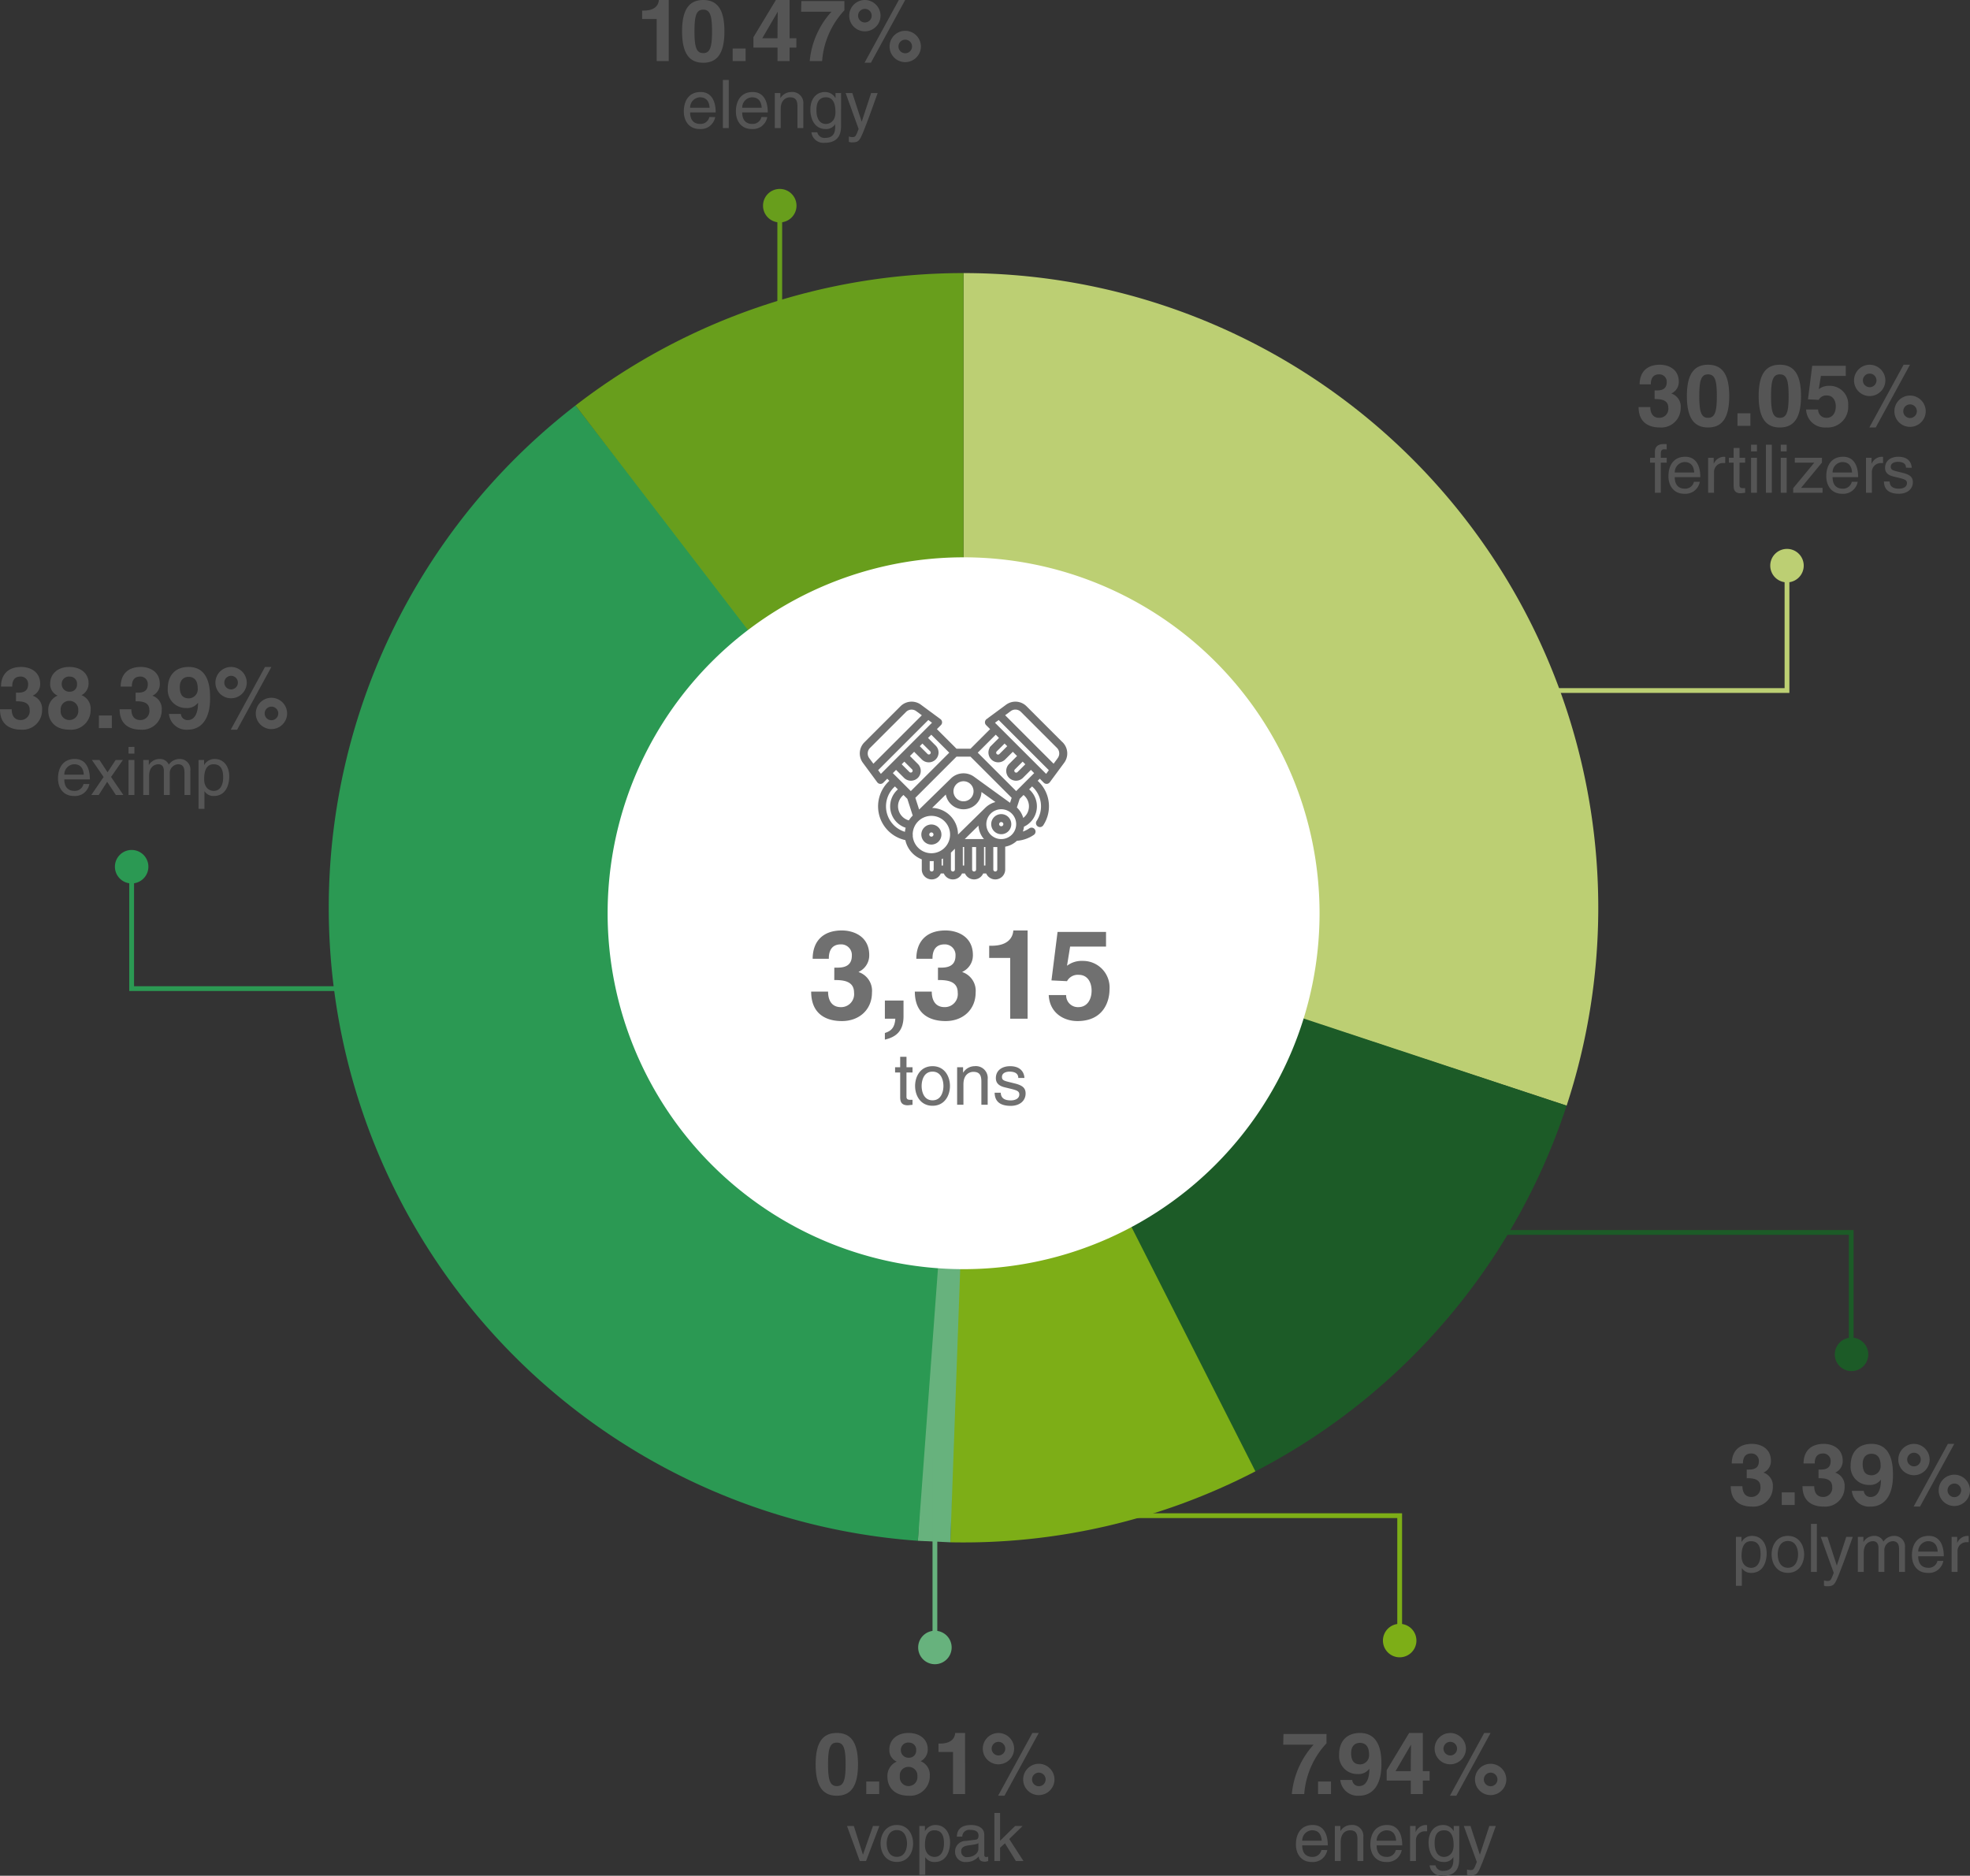 <svg xmlns="http://www.w3.org/2000/svg" width="411.997" height="392.33" viewBox="0 0 411.997 392.33"><rect x="0" y="0" width="411.997" height="392.33" fill="#333333" stroke="none"/><defs><style>.a,.m{fill:#bccf73;}.a,.b,.c,.d,.e,.f{fill-rule:evenodd;}.b,.k{fill:#1c5b27;}.c,.o{fill:#7dae17;}.d,.s{fill:#67b27d;}.e,.u{fill:#2b9953;}.f,.q{fill:#689e1c;}.g{fill:#fff;}.h,.v{fill:#707070;}.i{fill:#555;}.j,.l,.n,.p,.r,.t{fill:none;}.j{stroke:#1c5b27;}.l{stroke:#bccf73;}.n{stroke:#7dae17;}.p{stroke:#689e1c;}.r{stroke:#67b27d;}.t{stroke:#2b9953;}.v{stroke:#707070;stroke-width:0.4px;}</style></defs><g transform="translate(-198.99 -7671.22)"><path class="a" d="M714.181,878.632A132.751,132.751,0,0,0,588.05,704.488V837.676c54.988,0,6.711,1.64,6.711,1.64Z" transform="translate(-187.554 7023.851)"/><path class="b" d="M637.157,912.4a132.748,132.748,0,0,0,65.083-76.486L568.774,791.694c-8.13,24.776,23.156-11.991,0,0Z" transform="translate(-175.614 7066.564)"/><path class="c" d="M586.013,912.286a132.759,132.759,0,0,0,63.8-14.841l-63.8-125.809c-14.77,7.65,19.895.345,3.265,0Z" transform="translate(-188.272 7081.524)"/><path class="d" d="M581,909.13l6.785.315,4.834-133.982-4.834-4.314" transform="translate(-190.042 7084.365)"/><path class="e" d="M541.527,724.954a132.75,132.75,0,0,0,71.6,237.471L623.18,826.013s-19.289,25.559,3.138,8.238Z" transform="translate(-222.174 7031.07)"/><path class="f" d="M609.209,704.488a132.754,132.754,0,0,0-81.142,27.686L611.7,841.127c17.431-13.463-24.509,6.549-2.486,6.549Z" transform="translate(-208.714 7023.851)"/><path class="g" d="M74.445,0A74.445,74.445,0,1,1,0,74.445,74.445,74.445,0,0,1,74.445,0Z" transform="translate(326.066 7787.789)"/><path class="h" d="M-26.533-8.086c1.69,0,4.134.1,4.134,2.626a2.713,2.713,0,0,1-2.73,3.042c-2.444,0-2.7-2.236-2.7-3.224l.026-.026h-3.562c0,5.772,4.68,6.162,6.422,6.162,3.718,0,6.292-2.47,6.292-5.954a4.126,4.126,0,0,0-2.782-4.29V-9.8a3.789,3.789,0,0,0,2.21-3.51c0-3.9-3.25-5.148-5.72-5.148-4.16,0-6.11,2.47-6.11,5.928h3.38c0-.65,0-3.016,2.5-3.016a2.219,2.219,0,0,1,2.314,2.366c0,2.392-2,2.5-3.094,2.5h-.572ZM-12.051-3.8h-3.9V0h2.184c-.13,2.184-1.2,2.652-2.184,2.99V4.368h.026c2.21-.52,3.874-1.69,3.874-4.888Zm7.2-4.29c1.69,0,4.134.1,4.134,2.626a2.713,2.713,0,0,1-2.73,3.042c-2.444,0-2.7-2.236-2.7-3.224l.026-.026H-9.685C-9.685.1-5,.494-3.263.494c3.718,0,6.292-2.47,6.292-5.954A4.126,4.126,0,0,0,.247-9.75V-9.8a3.789,3.789,0,0,0,2.21-3.51c0-3.9-3.25-5.148-5.72-5.148-4.16,0-6.11,2.47-6.11,5.928h3.38c0-.65,0-3.016,2.5-3.016a2.219,2.219,0,0,1,2.314,2.366c0,2.392-2,2.5-3.094,2.5h-.572ZM5.863-12.714h4.394V0H13.9V-18.46h-2.99c-.078,1.378-1.014,3.2-4.524,3.2h-.52ZM22.789-15.08H30.3v-3.068H20.163L18.889-8.008l3.25.156a2.567,2.567,0,0,1,2.444-1.326c1.924,0,2.7,1.664,2.7,3.3,0,1.976-1.014,3.458-2.756,3.458A2.458,2.458,0,0,1,21.957-4.94h-3.64C18.5-1.222,21.437.494,24.323.494c5.434,0,6.708-4.108,6.708-6.63a5.557,5.557,0,0,0-5.59-5.954,5.076,5.076,0,0,0-3.3,1.014ZM-10.17,11.25v-1.1h-1.26V7.965h-1.32v2.19h-1.065v1.1h1.065v5.175c0,.945.285,1.68,1.59,1.68.135,0,.51-.06.99-.1V16.965h-.465c-.27,0-.8,0-.8-.615v-5.1Zm.54,2.82c0,2.025,1.14,4.14,3.645,4.14s3.645-2.115,3.645-4.14S-3.48,9.93-5.985,9.93-9.63,12.045-9.63,14.07Zm1.365,0c0-1.05.39-3,2.28-3s2.28,1.95,2.28,3-.39,3-2.28,3S-8.265,15.12-8.265,14.07ZM5.55,12.66A2.479,2.479,0,0,0,2.805,9.93a2.845,2.845,0,0,0-2.37,1.335H.405v-1.11H-.84V18H.48V13.725c0-2.13,1.32-2.61,2.07-2.61,1.29,0,1.68.69,1.68,2.055V18H5.55Zm7.68-.27c0-.39-.195-2.46-3-2.46-1.545,0-2.97.78-2.97,2.505,0,1.08.72,1.635,1.815,1.905l1.53.375c1.125.285,1.56.495,1.56,1.125,0,.87-.855,1.245-1.8,1.245-1.86,0-2.04-.99-2.085-1.6H7c.045.945.27,2.745,3.375,2.745,1.77,0,3.105-.975,3.105-2.6,0-1.065-.57-1.665-2.2-2.07l-1.32-.33c-1.02-.255-1.425-.4-1.425-1.05,0-.975,1.155-1.11,1.56-1.11,1.665,0,1.845.825,1.86,1.32Z" transform="translate(400 7884.293)"/><path class="i" d="M-21.681-5.6c1.17,0,2.862.072,2.862,1.818a1.878,1.878,0,0,1-1.89,2.106c-1.692,0-1.872-1.548-1.872-2.232l.018-.018h-2.466c0,4,3.24,4.266,4.446,4.266A4.063,4.063,0,0,0-16.227-3.78a2.856,2.856,0,0,0-1.926-2.97v-.036a2.623,2.623,0,0,0,1.53-2.43c0-2.7-2.25-3.564-3.96-3.564-2.88,0-4.23,1.71-4.23,4.1h2.34c0-.45,0-2.088,1.728-2.088a1.536,1.536,0,0,1,1.6,1.638c0,1.656-1.386,1.728-2.142,1.728h-.4Zm10.026,2.97h-2.7V0h2.7ZM-6.669-5.6c1.17,0,2.862.072,2.862,1.818A1.878,1.878,0,0,1-5.7-1.674c-1.692,0-1.872-1.548-1.872-2.232l.018-.018h-2.466c0,4,3.24,4.266,4.446,4.266A4.063,4.063,0,0,0-1.215-3.78,2.856,2.856,0,0,0-3.141-6.75v-.036a2.623,2.623,0,0,0,1.53-2.43c0-2.7-2.25-3.564-3.96-3.564-2.88,0-4.23,1.71-4.23,4.1h2.34c0-.45,0-2.088,1.728-2.088a1.536,1.536,0,0,1,1.6,1.638C-4.131-7.47-5.517-7.4-6.273-7.4h-.4ZM2.565-8.55c0-1.836,1.17-2.16,1.818-2.16,1.3,0,1.926.9,1.926,2.358A1.9,1.9,0,0,1,4.455-6.21C3.5-6.21,2.565-6.624,2.565-8.55ZM.3-2.952A3.664,3.664,0,0,0,4.257.342C6.561.342,8.9-1.26,8.9-6.21c0-1.8-.072-6.57-4.5-6.57C1.9-12.78.045-11.322.045-8.19a3.783,3.783,0,0,0,3.87,4,2.769,2.769,0,0,0,2.43-1.08l.036.036C6.363-2.556,5.319-1.674,4.275-1.674A1.364,1.364,0,0,1,2.8-2.934v-.018ZM11.871-9.5a1.425,1.425,0,0,1,1.422-1.422A1.425,1.425,0,0,1,14.715-9.5a1.425,1.425,0,0,1-1.422,1.422A1.425,1.425,0,0,1,11.871-9.5Zm-1.854,0a3.265,3.265,0,0,0,3.276,3.276A3.288,3.288,0,0,0,16.569-9.5a3.3,3.3,0,0,0-3.276-3.276A3.276,3.276,0,0,0,10.017-9.5Zm11.7-3.276H20.385L13.221.342h1.332ZM18.459-3.06A3.265,3.265,0,0,0,21.735.216,3.288,3.288,0,0,0,25.011-3.06a3.3,3.3,0,0,0-3.276-3.276A3.276,3.276,0,0,0,18.459-3.06Zm1.854,0a1.425,1.425,0,0,1,1.422-1.422A1.425,1.425,0,0,1,23.157-3.06a1.425,1.425,0,0,1-1.422,1.422A1.425,1.425,0,0,1,20.313-3.06ZM-22.764,10.682c0-1.19.2-3.108,1.974-3.108,1.9,0,2,1.806,2,2.744,0,1.61-.63,2.828-1.974,2.828C-21.546,13.146-22.764,12.628-22.764,10.682ZM-23.94,16.9h1.232V13.23h.028a2.2,2.2,0,0,0,1.946.98c2.492,0,3.22-2.338,3.22-4.088,0-2.058-1.106-3.654-3.052-3.654A2.476,2.476,0,0,0-22.75,7.714h-.028V6.678H-23.94Zm7.462-6.566c0,1.89,1.064,3.864,3.4,3.864s3.4-1.974,3.4-3.864-1.064-3.864-3.4-3.864S-16.478,8.442-16.478,10.332Zm1.274,0c0-.98.364-2.8,2.128-2.8s2.128,1.82,2.128,2.8-.364,2.8-2.128,2.8S-15.2,11.312-15.2,10.332Zm8.19-6.384H-8.246V14h1.232Zm4.186,8.694h-.028L-4.8,6.678H-6.2L-3.486,14.2c-.588,1.512-.658,1.694-1.3,1.694a2.157,2.157,0,0,1-.742-.126v1.12A1.816,1.816,0,0,0-5.012,17c1.582,0,1.708-.168,2.87-3.136C-1.2,11.466-.364,9.072.49,6.678H-.868ZM1.554,14H2.786V10.01c0-1.988,1.232-2.436,1.932-2.436.91,0,1.148.742,1.148,1.358V14H7.1V9.534A1.859,1.859,0,0,1,8.82,7.574c1.05,0,1.358.686,1.358,1.694V14H11.41V8.932A2.206,2.206,0,0,0,9.142,6.468,2.682,2.682,0,0,0,6.9,7.658a1.981,1.981,0,0,0-1.946-1.19A2.568,2.568,0,0,0,2.744,7.714H2.716V6.678H1.554ZM18.2,11.7a1.86,1.86,0,0,1-1.89,1.442c-1.414,0-2.128-.882-2.128-2.408H19.53c0-2.59-1.036-4.27-3.15-4.27-2.422,0-3.514,1.806-3.514,4.074,0,2.114,1.218,3.668,3.276,3.668a3.047,3.047,0,0,0,3.29-2.506ZM14.182,9.758a2.149,2.149,0,0,1,2.03-2.184c1.5,0,1.974,1.05,2.044,2.184ZM22.4,9.744a1.861,1.861,0,0,1,1.876-1.96h.462V6.51a1,1,0,0,0-.322-.042A2.379,2.379,0,0,0,22.358,7.9H22.33V6.678H21.168V14H22.4Z" transform="translate(585.977 7986)"/><path class="i" d="M-26.685-5.6c1.17,0,2.862.072,2.862,1.818a1.878,1.878,0,0,1-1.89,2.106c-1.692,0-1.872-1.548-1.872-2.232l.018-.018h-2.466c0,4,3.24,4.266,4.446,4.266A4.063,4.063,0,0,0-21.231-3.78a2.856,2.856,0,0,0-1.926-2.97v-.036a2.623,2.623,0,0,0,1.53-2.43c0-2.7-2.25-3.564-3.96-3.564-2.88,0-4.23,1.71-4.23,4.1h2.34c0-.45,0-2.088,1.728-2.088a1.536,1.536,0,0,1,1.6,1.638c0,1.656-1.386,1.728-2.142,1.728h-.4Zm6.75-.63c0,4.482,1.422,6.57,4.428,6.57s4.428-2.088,4.428-6.57S-12.5-12.78-15.507-12.78-19.935-10.71-19.935-6.228Zm2.592,0c0-3.294.4-4.536,1.836-4.536s1.836,1.242,1.836,4.536-.4,4.554-1.836,4.554S-17.343-2.934-17.343-6.228Zm10.692,3.6h-2.7V0h2.7Zm1.728-3.6C-4.923-1.746-3.5.342-.495.342s4.428-2.088,4.428-6.57S2.511-12.78-.495-12.78-4.923-10.71-4.923-6.228Zm2.592,0c0-3.294.4-4.536,1.836-4.536S1.341-9.522,1.341-6.228.945-1.674-.495-1.674-2.331-2.934-2.331-6.228ZM8.091-10.44h5.2v-2.124H6.273l-.882,7.02,2.25.108a1.777,1.777,0,0,1,1.692-.918c1.332,0,1.872,1.152,1.872,2.286,0,1.368-.7,2.394-1.908,2.394A1.7,1.7,0,0,1,7.515-3.42H5A3.9,3.9,0,0,0,9.153.342,4.319,4.319,0,0,0,13.8-4.248,3.847,3.847,0,0,0,9.927-8.37a3.514,3.514,0,0,0-2.286.7Zm8.784.936A1.425,1.425,0,0,1,18.3-10.926,1.425,1.425,0,0,1,19.719-9.5,1.425,1.425,0,0,1,18.3-8.082,1.425,1.425,0,0,1,16.875-9.5Zm-1.854,0A3.265,3.265,0,0,0,18.3-6.228,3.288,3.288,0,0,0,21.573-9.5,3.3,3.3,0,0,0,18.3-12.78,3.276,3.276,0,0,0,15.021-9.5Zm11.7-3.276H25.389L18.225.342h1.332ZM23.463-3.06A3.265,3.265,0,0,0,26.739.216,3.288,3.288,0,0,0,30.015-3.06a3.3,3.3,0,0,0-3.276-3.276A3.276,3.276,0,0,0,23.463-3.06Zm1.854,0a1.425,1.425,0,0,1,1.422-1.422A1.425,1.425,0,0,1,28.161-3.06a1.425,1.425,0,0,1-1.422,1.422A1.425,1.425,0,0,1,25.317-3.06ZM-24.157,7.7V6.678h-1.232v-.91c0-.588.2-.854.728-.854.154,0,.35.014.5.028V3.836c-.2-.014-.378-.028-.56-.028-1.2,0-1.9.5-1.9,1.61v1.26h-1.008V7.7h1.008V14h1.232V7.7Zm5.7,4a1.86,1.86,0,0,1-1.89,1.442c-1.414,0-2.128-.882-2.128-2.408h5.348c0-2.59-1.036-4.27-3.15-4.27-2.422,0-3.514,1.806-3.514,4.074,0,2.114,1.218,3.668,3.276,3.668a3.147,3.147,0,0,0,1.988-.5,3.165,3.165,0,0,0,1.3-2Zm-4.018-1.946a2.149,2.149,0,0,1,2.03-2.184c1.5,0,1.974,1.05,2.044,2.184Zm8.218-.014a1.861,1.861,0,0,1,1.876-1.96h.462V6.51a1,1,0,0,0-.322-.042A2.379,2.379,0,0,0-14.3,7.9h-.028V6.678h-1.162V14h1.232ZM-7.749,7.7V6.678H-8.925V4.634h-1.232V6.678h-.994V7.7h.994v4.83c0,.882.266,1.568,1.484,1.568.126,0,.476-.056.924-.1v-.966h-.434c-.252,0-.742,0-.742-.574V7.7Zm2.464-1.022H-6.517V14h1.232Zm0-1.33v-1.4H-6.517v1.4Zm3.108-1.4H-3.409V14h1.232ZM.931,6.678H-.3V14H.931Zm0-1.33v-1.4H-.3v1.4ZM8.309,7.686V6.678H2.639V7.7H6.713L2.3,13.034V14H8.435V12.978H3.941ZM14.553,11.7a1.86,1.86,0,0,1-1.89,1.442c-1.414,0-2.128-.882-2.128-2.408h5.348c0-2.59-1.036-4.27-3.15-4.27-2.422,0-3.514,1.806-3.514,4.074,0,2.114,1.218,3.668,3.276,3.668a3.047,3.047,0,0,0,3.29-2.506ZM10.535,9.758a2.149,2.149,0,0,1,2.03-2.184c1.5,0,1.974,1.05,2.044,2.184Zm8.218-.014a1.861,1.861,0,0,1,1.876-1.96h.462V6.51a1,1,0,0,0-.322-.042A2.379,2.379,0,0,0,18.711,7.9h-.028V6.678H17.521V14h1.232Zm8.33-.98c0-.364-.182-2.3-2.8-2.3-1.442,0-2.772.728-2.772,2.338,0,1.008.672,1.526,1.694,1.778l1.428.35c1.05.266,1.456.462,1.456,1.05,0,.812-.8,1.162-1.68,1.162-1.736,0-1.9-.924-1.946-1.5h-1.19c.042.882.252,2.562,3.15,2.562,1.652,0,2.9-.91,2.9-2.422,0-.994-.532-1.554-2.058-1.932l-1.232-.308c-.952-.238-1.33-.378-1.33-.98,0-.91,1.078-1.036,1.456-1.036,1.554,0,1.722.77,1.736,1.232Z" transform="translate(571.713 7760.289)"/><path class="i" d="M-14.3-12.564h-9l-.054,2.232H-17A17.783,17.783,0,0,0-21.555,0h2.592A17.432,17.432,0,0,1-14.3-10.62Zm.936,9.936h-2.7V0h2.7ZM-9.153-8.55c0-1.836,1.17-2.16,1.818-2.16,1.3,0,1.926.9,1.926,2.358A1.9,1.9,0,0,1-7.263-6.21C-8.217-6.21-9.153-6.624-9.153-8.55Zm-2.268,5.6A3.664,3.664,0,0,0-7.461.342c2.3,0,4.644-1.6,4.644-6.552,0-1.8-.072-6.57-4.5-6.57-2.5,0-4.356,1.458-4.356,4.59a3.783,3.783,0,0,0,3.87,4,2.769,2.769,0,0,0,2.43-1.08l.036.036C-5.355-2.556-6.4-1.674-7.443-1.674a1.364,1.364,0,0,1-1.476-1.26v-.018ZM.135-4.788l3.2-5.49h.036c0,.4-.054,2.394-.054,5.49Zm7.128,0H5.841V-12.78H2.979L-1.719-5v2.178h5.04V0h2.52V-2.826H7.263Zm2.9-4.716a1.425,1.425,0,0,1,1.422-1.422A1.425,1.425,0,0,1,13-9.5a1.425,1.425,0,0,1-1.422,1.422A1.425,1.425,0,0,1,10.161-9.5Zm-1.854,0a3.265,3.265,0,0,0,3.276,3.276A3.288,3.288,0,0,0,14.859-9.5a3.3,3.3,0,0,0-3.276-3.276A3.276,3.276,0,0,0,8.307-9.5Zm11.7-3.276H18.675L11.511.342h1.332ZM16.749-3.06A3.265,3.265,0,0,0,20.025.216,3.288,3.288,0,0,0,23.3-3.06a3.3,3.3,0,0,0-3.276-3.276A3.276,3.276,0,0,0,16.749-3.06Zm1.854,0a1.425,1.425,0,0,1,1.422-1.422A1.425,1.425,0,0,1,21.447-3.06a1.425,1.425,0,0,1-1.422,1.422A1.425,1.425,0,0,1,18.6-3.06ZM-15.365,11.7a1.86,1.86,0,0,1-1.89,1.442c-1.414,0-2.128-.882-2.128-2.408h5.348c0-2.59-1.036-4.27-3.15-4.27-2.422,0-3.514,1.806-3.514,4.074,0,2.114,1.218,3.668,3.276,3.668a3.147,3.147,0,0,0,1.988-.5,3.165,3.165,0,0,0,1.3-2Zm-4.018-1.946a2.149,2.149,0,0,1,2.03-2.184c1.5,0,1.974,1.05,2.044,2.184ZM-6.6,9.016A2.314,2.314,0,0,0-9.163,6.468a2.655,2.655,0,0,0-2.212,1.246H-11.4V6.678h-1.162V14h1.232V10.01c0-1.988,1.232-2.436,1.932-2.436,1.2,0,1.568.644,1.568,1.918V14H-6.6ZM.2,11.7a1.86,1.86,0,0,1-1.89,1.442c-1.414,0-2.128-.882-2.128-2.408H1.533c0-2.59-1.036-4.27-3.15-4.27-2.422,0-3.514,1.806-3.514,4.074,0,2.114,1.218,3.668,3.276,3.668a3.147,3.147,0,0,0,1.988-.5,3.165,3.165,0,0,0,1.3-2ZM-3.815,9.758a2.149,2.149,0,0,1,2.03-2.184c1.5,0,1.974,1.05,2.044,2.184ZM4.4,9.744a1.861,1.861,0,0,1,1.876-1.96h.462V6.51a1,1,0,0,0-.322-.042A2.379,2.379,0,0,0,4.361,7.9H4.333V6.678H3.171V14H4.4Zm3.906.574c0-.938.1-2.744,2-2.744,1.778,0,1.974,1.918,1.974,3.108,0,1.946-1.218,2.464-2,2.464C8.939,13.146,8.309,11.928,8.309,10.318Zm5.152-3.64H12.3V7.714h-.028a2.476,2.476,0,0,0-2.184-1.246c-1.946,0-3.052,1.6-3.052,3.654,0,1.75.728,4.088,3.22,4.088a2.2,2.2,0,0,0,1.946-.98v-.056h.028v.308c0,.868.042,2.576-2.086,2.576A1.505,1.505,0,0,1,8.491,14.9H7.259a2.513,2.513,0,0,0,2.8,2.184c3.388,0,3.4-2.632,3.4-3.682Zm4.326,5.964h-.028L15.813,6.678h-1.4L17.129,14.2c-.588,1.512-.658,1.694-1.3,1.694a2.157,2.157,0,0,1-.742-.126v1.12A1.816,1.816,0,0,0,15.6,17c1.582,0,1.708-.168,2.87-3.136.938-2.394,1.778-4.788,2.632-7.182H19.747Z" transform="translate(490.713 8046.47)"/><path class="i" d="M-26.685-5.6c1.17,0,2.862.072,2.862,1.818a1.878,1.878,0,0,1-1.89,2.106c-1.692,0-1.872-1.548-1.872-2.232l.018-.018h-2.466c0,4,3.24,4.266,4.446,4.266A4.063,4.063,0,0,0-21.231-3.78a2.856,2.856,0,0,0-1.926-2.97v-.036a2.623,2.623,0,0,0,1.53-2.43c0-2.7-2.25-3.564-3.96-3.564-2.88,0-4.23,1.71-4.23,4.1h2.34c0-.45,0-2.088,1.728-2.088a1.536,1.536,0,0,1,1.6,1.638c0,1.656-1.386,1.728-2.142,1.728h-.4Zm11.2-2A1.574,1.574,0,0,1-17.127-9.18,1.527,1.527,0,0,1-15.4-10.764,1.478,1.478,0,0,1-13.923-9.18,1.478,1.478,0,0,1-15.489-7.6Zm4.41,3.8a3.041,3.041,0,0,0-1.908-3.078A2.732,2.732,0,0,0-11.511-9.45c0-1.764-1.4-3.33-4.05-3.33-2.232,0-3.978,1.314-3.978,3.492a2.6,2.6,0,0,0,1.548,2.5,3.236,3.236,0,0,0-1.944,3.24C-19.935-1.8-18.8.342-15.507.342A4.093,4.093,0,0,0-11.079-3.8Zm-2.592.108a1.858,1.858,0,0,1-1.818,2.016,1.82,1.82,0,0,1-1.854-2.034,1.77,1.77,0,0,1,1.8-1.98A1.824,1.824,0,0,1-13.671-3.69Zm7.02,1.062h-2.7V0h2.7ZM-1.665-5.6C-.495-5.6,1.2-5.526,1.2-3.78A1.878,1.878,0,0,1-.693-1.674c-1.692,0-1.872-1.548-1.872-2.232l.018-.018H-5.013c0,4,3.24,4.266,4.446,4.266A4.063,4.063,0,0,0,3.789-3.78,2.856,2.856,0,0,0,1.863-6.75v-.036a2.623,2.623,0,0,0,1.53-2.43c0-2.7-2.25-3.564-3.96-3.564-2.88,0-4.23,1.71-4.23,4.1h2.34c0-.45,0-2.088,1.728-2.088a1.536,1.536,0,0,1,1.6,1.638C.873-7.47-.513-7.4-1.269-7.4h-.4ZM7.569-8.55c0-1.836,1.17-2.16,1.818-2.16,1.3,0,1.926.9,1.926,2.358A1.9,1.9,0,0,1,9.459-6.21C8.505-6.21,7.569-6.624,7.569-8.55ZM5.3-2.952A3.664,3.664,0,0,0,9.261.342c2.3,0,4.644-1.6,4.644-6.552,0-1.8-.072-6.57-4.5-6.57-2.5,0-4.356,1.458-4.356,4.59a3.783,3.783,0,0,0,3.87,4,2.769,2.769,0,0,0,2.43-1.08l.036.036c-.018,2.682-1.062,3.564-2.106,3.564A1.364,1.364,0,0,1,7.8-2.934v-.018ZM16.875-9.5A1.425,1.425,0,0,1,18.3-10.926,1.425,1.425,0,0,1,19.719-9.5,1.425,1.425,0,0,1,18.3-8.082,1.425,1.425,0,0,1,16.875-9.5Zm-1.854,0A3.265,3.265,0,0,0,18.3-6.228,3.288,3.288,0,0,0,21.573-9.5,3.3,3.3,0,0,0,18.3-12.78,3.276,3.276,0,0,0,15.021-9.5Zm11.7-3.276H25.389L18.225.342h1.332ZM23.463-3.06A3.265,3.265,0,0,0,26.739.216,3.288,3.288,0,0,0,30.015-3.06a3.3,3.3,0,0,0-3.276-3.276A3.276,3.276,0,0,0,23.463-3.06Zm1.854,0a1.425,1.425,0,0,1,1.422-1.422A1.425,1.425,0,0,1,28.161-3.06a1.425,1.425,0,0,1-1.422,1.422A1.425,1.425,0,0,1,25.317-3.06ZM-12.565,11.7a1.86,1.86,0,0,1-1.89,1.442c-1.414,0-2.128-.882-2.128-2.408h5.348c0-2.59-1.036-4.27-3.15-4.27-2.422,0-3.514,1.806-3.514,4.074,0,2.114,1.218,3.668,3.276,3.668a3.147,3.147,0,0,0,1.988-.5,3.165,3.165,0,0,0,1.3-2Zm-4.018-1.946a2.149,2.149,0,0,1,2.03-2.184c1.5,0,1.974,1.05,2.044,2.184Zm9.772.476,2.478-3.556H-5.845L-7.539,9.254-9.233,6.678h-1.582l2.45,3.556L-10.941,14h1.554l1.764-2.758L-5.8,14h1.568Zm4.886-3.556H-3.157V14h1.232Zm0-1.33v-1.4H-3.157v1.4ZM-.077,14H1.155V10.01c0-1.988,1.232-2.436,1.932-2.436.91,0,1.148.742,1.148,1.358V14H5.467V9.534a1.859,1.859,0,0,1,1.722-1.96c1.05,0,1.358.686,1.358,1.694V14H9.779V8.932A2.206,2.206,0,0,0,7.511,6.468a2.682,2.682,0,0,0-2.24,1.19,1.981,1.981,0,0,0-1.946-1.19A2.568,2.568,0,0,0,1.113,7.714H1.085V6.678H-.077Zm12.74-3.318c0-1.19.2-3.108,1.974-3.108,1.9,0,2,1.806,2,2.744,0,1.61-.63,2.828-1.974,2.828C13.881,13.146,12.663,12.628,12.663,10.682ZM11.487,16.9h1.232V13.23h.028a2.2,2.2,0,0,0,1.946.98c2.492,0,3.22-2.338,3.22-4.088,0-2.058-1.106-3.654-3.052-3.654a2.476,2.476,0,0,0-2.184,1.246h-.028V6.678H11.487Z" transform="translate(229.023 7823.5)"/><path class="i" d="M-28.782-8.8h3.042V0h2.52V-12.78h-2.07c-.054.954-.7,2.214-3.132,2.214h-.36Zm8.352,2.574c0,4.482,1.422,6.57,4.428,6.57s4.428-2.088,4.428-6.57S-13-12.78-16-12.78-20.43-10.71-20.43-6.228Zm2.592,0c0-3.294.4-4.536,1.836-4.536s1.836,1.242,1.836,4.536-.4,4.554-1.836,4.554S-17.838-2.934-17.838-6.228Zm10.692,3.6h-2.7V0h2.7Zm3.492-2.16,3.2-5.49h.036c0,.4-.054,2.394-.054,5.49Zm7.128,0H2.052V-12.78H-.81L-5.508-5v2.178h5.04V0h2.52V-2.826H3.474Zm10.044-7.776h-9l-.054,2.232h6.354A17.783,17.783,0,0,0,6.264,0H8.856a17.432,17.432,0,0,1,4.662-10.62ZM16.38-9.5A1.425,1.425,0,0,1,17.8-10.926,1.425,1.425,0,0,1,19.224-9.5,1.425,1.425,0,0,1,17.8-8.082,1.425,1.425,0,0,1,16.38-9.5Zm-1.854,0A3.265,3.265,0,0,0,17.8-6.228,3.288,3.288,0,0,0,21.078-9.5,3.3,3.3,0,0,0,17.8-12.78,3.276,3.276,0,0,0,14.526-9.5Zm11.7-3.276H24.894L17.73.342h1.332ZM22.968-3.06A3.265,3.265,0,0,0,26.244.216,3.288,3.288,0,0,0,29.52-3.06a3.3,3.3,0,0,0-3.276-3.276A3.276,3.276,0,0,0,22.968-3.06Zm1.854,0a1.425,1.425,0,0,1,1.422-1.422A1.425,1.425,0,0,1,27.666-3.06a1.425,1.425,0,0,1-1.422,1.422A1.425,1.425,0,0,1,24.822-3.06ZM-14.728,11.7a1.86,1.86,0,0,1-1.89,1.442c-1.414,0-2.128-.882-2.128-2.408H-13.4c0-2.59-1.036-4.27-3.15-4.27-2.422,0-3.514,1.806-3.514,4.074,0,2.114,1.218,3.668,3.276,3.668a3.147,3.147,0,0,0,1.988-.5,3.165,3.165,0,0,0,1.3-2Zm-4.018-1.946a2.149,2.149,0,0,1,2.03-2.184c1.5,0,1.974,1.05,2.044,2.184Zm8.078-5.81H-11.9V14h1.232ZM-3.836,11.7a1.86,1.86,0,0,1-1.89,1.442c-1.414,0-2.128-.882-2.128-2.408h5.348c0-2.59-1.036-4.27-3.15-4.27-2.422,0-3.514,1.806-3.514,4.074,0,2.114,1.218,3.668,3.276,3.668a3.147,3.147,0,0,0,1.988-.5,3.165,3.165,0,0,0,1.3-2ZM-7.854,9.758a2.149,2.149,0,0,1,2.03-2.184c1.5,0,1.974,1.05,2.044,2.184ZM4.928,9.016A2.314,2.314,0,0,0,2.366,6.468,2.655,2.655,0,0,0,.154,7.714H.126V6.678H-1.036V14H.2V10.01c0-1.988,1.232-2.436,1.932-2.436,1.2,0,1.568.644,1.568,1.918V14H4.928Zm2.744,1.3c0-.938.1-2.744,2-2.744,1.778,0,1.974,1.918,1.974,3.108,0,1.946-1.218,2.464-2,2.464C8.3,13.146,7.672,11.928,7.672,10.318Zm5.152-3.64H11.662V7.714h-.028A2.476,2.476,0,0,0,9.45,6.468C7.5,6.468,6.4,8.064,6.4,10.122c0,1.75.728,4.088,3.22,4.088a2.2,2.2,0,0,0,1.946-.98v-.056h.028v.308c0,.868.042,2.576-2.086,2.576A1.505,1.505,0,0,1,7.854,14.9H6.622a2.513,2.513,0,0,0,2.8,2.184c3.388,0,3.4-2.632,3.4-3.682Zm4.326,5.964h-.028L15.176,6.678h-1.4L16.492,14.2c-.588,1.512-.658,1.694-1.3,1.694a2.157,2.157,0,0,1-.742-.126v1.12a1.816,1.816,0,0,0,.518.112c1.582,0,1.708-.168,2.87-3.136.938-2.394,1.778-4.788,2.632-7.182H19.11Z" transform="translate(362.066 7684)"/><path class="i" d="M-24.939-6.228c0,4.482,1.422,6.57,4.428,6.57s4.428-2.088,4.428-6.57S-17.5-12.78-20.511-12.78-24.939-10.71-24.939-6.228Zm2.592,0c0-3.294.4-4.536,1.836-4.536s1.836,1.242,1.836,4.536-.4,4.554-1.836,4.554S-22.347-2.934-22.347-6.228Zm10.692,3.6h-2.7V0h2.7ZM-5.481-7.6A1.574,1.574,0,0,1-7.119-9.18a1.527,1.527,0,0,1,1.728-1.584A1.478,1.478,0,0,1-3.915-9.18,1.478,1.478,0,0,1-5.481-7.6Zm4.41,3.8A3.041,3.041,0,0,0-2.979-6.876,2.732,2.732,0,0,0-1.5-9.45c0-1.764-1.4-3.33-4.05-3.33-2.232,0-3.978,1.314-3.978,3.492a2.6,2.6,0,0,0,1.548,2.5,3.236,3.236,0,0,0-1.944,3.24C-9.927-1.8-8.793.342-5.5.342A4.093,4.093,0,0,0-1.071-3.8Zm-2.592.108A1.858,1.858,0,0,1-5.481-1.674,1.82,1.82,0,0,1-7.335-3.708a1.77,1.77,0,0,1,1.8-1.98A1.824,1.824,0,0,1-3.663-3.69ZM.747-8.8H3.789V0h2.52V-12.78H4.239c-.054.954-.7,2.214-3.132,2.214H.747Zm11.124-.7a1.425,1.425,0,0,1,1.422-1.422A1.425,1.425,0,0,1,14.715-9.5a1.425,1.425,0,0,1-1.422,1.422A1.425,1.425,0,0,1,11.871-9.5Zm-1.854,0a3.265,3.265,0,0,0,3.276,3.276A3.288,3.288,0,0,0,16.569-9.5a3.3,3.3,0,0,0-3.276-3.276A3.276,3.276,0,0,0,10.017-9.5Zm11.7-3.276H20.385L13.221.342h1.332ZM18.459-3.06A3.265,3.265,0,0,0,21.735.216,3.288,3.288,0,0,0,25.011-3.06a3.3,3.3,0,0,0-3.276-3.276A3.276,3.276,0,0,0,18.459-3.06Zm1.854,0a1.425,1.425,0,0,1,1.422-1.422A1.425,1.425,0,0,1,23.157-3.06a1.425,1.425,0,0,1-1.422,1.422A1.425,1.425,0,0,1,20.313-3.06Zm-35.342,15.7h-.028l-1.9-5.964h-1.428L-15.715,14H-14.4l2.786-7.322h-1.344Zm3.668-2.31c0,1.89,1.064,3.864,3.4,3.864s3.4-1.974,3.4-3.864-1.064-3.864-3.4-3.864S-11.361,8.442-11.361,10.332Zm1.274,0c0-.98.364-2.8,2.128-2.8s2.128,1.82,2.128,2.8-.364,2.8-2.128,2.8S-10.087,11.312-10.087,10.332Zm8.008.35c0-1.19.2-3.108,1.974-3.108,1.9,0,2,1.806,2,2.744,0,1.61-.63,2.828-1.974,2.828C-.861,13.146-2.079,12.628-2.079,10.682ZM-3.255,16.9h1.232V13.23h.028a2.2,2.2,0,0,0,1.946.98c2.492,0,3.22-2.338,3.22-4.088,0-2.058-1.106-3.654-3.052-3.654A2.476,2.476,0,0,0-2.065,7.714h-.028V6.678H-3.255ZM5.719,8.9A1.458,1.458,0,0,1,7.4,7.49c1.162,0,1.722.42,1.722,1.19,0,.728-.35.84-.644.868L6.447,9.8a2.2,2.2,0,0,0-2.226,2.3,2.11,2.11,0,0,0,2.3,2.114,3.329,3.329,0,0,0,2.646-1.19c.042.56.21,1.12,1.3,1.12a2.277,2.277,0,0,0,.672-.14v-.9a2.338,2.338,0,0,1-.406.056c-.252,0-.406-.126-.406-.434V8.512c0-1.876-2.128-2.044-2.716-2.044-1.806,0-2.968.686-3.024,2.436Zm3.374,2.562c0,.98-1.12,1.722-2.268,1.722A1.157,1.157,0,0,1,5.5,11.914c0-.924.966-1.106,1.568-1.19,1.526-.2,1.834-.308,2.03-.462Zm6.454-2.058,2.8-2.73H16.779l-3.15,3.094V3.948h-1.19V14h1.19V11.228l1.022-.924L16.933,14h1.582Z" transform="translate(394.512 8046.47)"/><path class="j" d="M-7933.5,13760h109.431v24" transform="translate(8410.213 -5831)"/><path class="k" d="M3.5,0A3.5,3.5,0,1,1,0,3.5,3.5,3.5,0,0,1,3.5,0Z" transform="translate(582.713 7951)"/><path class="l" d="M0,24H80.029V0" transform="translate(492.684 7791.652)"/><path class="m" d="M3.5,0A3.5,3.5,0,1,1,0,3.5,3.5,3.5,0,0,1,3.5,0Z" transform="translate(569.213 7786.029)"/><path class="n" d="M0,0H80.029V24" transform="translate(411.684 7988.24)"/><path class="o" d="M3.5,0A3.5,3.5,0,1,1,0,3.5,3.5,3.5,0,0,1,3.5,0Z" transform="translate(488.213 8010.863)"/><path class="p" d="M0,39.6H0V0" transform="translate(362.066 7714.238)"/><path class="q" d="M3.5,0A3.5,3.5,0,1,1,0,3.5,3.5,3.5,0,0,1,3.5,0Z" transform="translate(358.566 7710.738)"/><path class="r" d="M0,39.6H0V0" transform="translate(394.512 8015.809) rotate(180)"/><path class="s" d="M3.5,0A3.5,3.5,0,1,1,0,3.5,3.5,3.5,0,0,1,3.5,0Z" transform="translate(398.012 8019.309) rotate(180)"/><path class="t" d="M49,24H0V0" transform="translate(226.523 7854)"/><path class="u" d="M3.5,0A3.5,3.5,0,1,1,0,3.5,3.5,3.5,0,0,1,3.5,0Z" transform="translate(223.023 7849)"/><path class="v" d="M42.067,45.35l-7.526-7.526a3.09,3.09,0,0,0-4.042-.3l-4.066,3a.63.63,0,0,0-.072.952l.98.98-4.3,4.3H19.945l-4.3-4.3.98-.98a.629.629,0,0,0-.072-.952l-4.065-3a3.089,3.089,0,0,0-4.042.3L5.469,40.8a.629.629,0,1,0,.89.89l2.972-2.971a1.837,1.837,0,0,1,2.4-.181l1.353,1L2.622,50l-1-1.352a1.84,1.84,0,0,1,.181-2.405l4.554-4.554a.63.63,0,0,0-.89-.89L.915,45.349a3.091,3.091,0,0,0-.3,4.042l3,4.066a.63.63,0,0,0,.459.254l.047,0a.63.63,0,0,0,.445-.184l.98-.98.731.731A7.023,7.023,0,0,0,9.5,65.5a5.385,5.385,0,0,0,3.466,4.057v2.261a1.875,1.875,0,0,0,3.641.629h.9a1.874,1.874,0,0,0,3.532,0h.9a1.875,1.875,0,0,0,3.532,0h.9a1.875,1.875,0,0,0,3.641-.629V66.871a4.568,4.568,0,0,0,2.557-1.251,6.992,6.992,0,0,0,3.512-1.207.629.629,0,0,0-.71-1.04,5.739,5.739,0,0,1-1.8.818,4.543,4.543,0,0,0,.377-1.462,4.5,4.5,0,0,0,.974-7.661l.9-.9a5.758,5.758,0,0,1,1.14,7.587.63.63,0,1,0,1.053.691,7.015,7.015,0,0,0-1.3-9.171l.731-.731.98.98a.63.63,0,0,0,.445.184l.047,0a.63.63,0,0,0,.459-.254l3-4.065a3.09,3.09,0,0,0-.3-4.042ZM31.918,51.164a.588.588,0,0,1,.173-.418l1.774-1.774.837.837-1.774,1.774a.592.592,0,0,1-1.01-.418Zm-1.558-5.7.559.559L29.145,47.8a.592.592,0,1,1-.837-.837l1.774-1.774Zm-2.127-2.127.96.96-1.774,1.774a1.851,1.851,0,0,0,2.617,2.617l1.774-1.774,1.166,1.166L31.2,49.855a1.851,1.851,0,1,0,2.617,2.617L35.592,50.7l.96.96L32.508,55.7l-8.319-8.319Zm-2.65,23.576h.684V71.19h-.684Zm-4.321-1.259,3.548-3.483c0,.054,0,.107,0,.162a4.567,4.567,0,0,0,1.432,3.322Zm-4.545,3.851a5.34,5.34,0,0,0,.683-.323V71.19h-.683Zm4.433-2.592h.683V71.19H21.15Zm-1.033-1.9c.016-.169.025-.339.025-.512a5.374,5.374,0,0,0-5.368-5.368c-.116,0-.231,0-.345.012l3.51-3.432a3.562,3.562,0,0,0,7.115-.255c0-.084,0-.167-.01-.25l3.611,2.6a4.572,4.572,0,0,0-2.5,1.282v0ZM8.959,55.967l.964.964,1.18,3.664a5.4,5.4,0,0,0-.949,1.183A3.276,3.276,0,0,1,7.6,58.606,3.241,3.241,0,0,1,8.959,55.967Zm12.533-2.809a2.3,2.3,0,1,1-2.3,2.3A2.306,2.306,0,0,1,21.491,53.158Zm9.837,5.029s-7.61-5.506-7.7-5.573a3.555,3.555,0,0,0-4.545.224L12.12,59.646l-.928-2.881,8.753-8.753h3.093l8.753,8.753-.458,1.424,0,0ZM9.118,48.972l1.774,1.774a.592.592,0,0,1-.837.837L8.281,49.808Zm-4.93,3.149-.811-1.1L14.113,40.286l1.1.81Zm3.2-1.422,1.774,1.774a1.851,1.851,0,1,0,2.617-2.617l-1.774-1.774.015-.015,1.151-1.151,1.774,1.774a1.851,1.851,0,0,0,2.617-2.617L13.79,44.3l.96-.96,4.044,4.044L10.474,55.7,6.431,51.659ZM12.9,45.189l1.774,1.774a.592.592,0,0,1-.837.837l-1.774-1.774ZM5.083,58.606a5.773,5.773,0,0,1,2.082-4.433l.9.9a4.508,4.508,0,0,0,1.578,7.878,5.334,5.334,0,0,0-.222,1.246A5.778,5.778,0,0,1,5.083,58.606Zm5.583,5.9a4.109,4.109,0,1,1,4.109,4.109A4.113,4.113,0,0,1,10.665,64.5Zm4.176,7.931a.617.617,0,0,1-.616-.616V69.844a5.307,5.307,0,0,0,1.232-.017v1.992A.617.617,0,0,1,14.841,72.436Zm4.433,0a.617.617,0,0,1-.615-.616V68.212L19.891,67v4.817a.617.617,0,0,1-.616.616Zm4.434,0a.617.617,0,0,1-.616-.616v-4.9h1.232v4.9A.617.617,0,0,1,23.708,72.435Zm4.433,0a.617.617,0,0,1-.616-.616v-4.9h1.232v4.9A.617.617,0,0,1,28.141,72.435Zm1.245-6.779a3.322,3.322,0,1,1,3.322-3.322A3.325,3.325,0,0,1,29.386,65.656Zm5.993-7.05a3.24,3.24,0,0,1-1.519,2.75,4.582,4.582,0,0,0-1.437-2.446l.637-1.979.964-.964a3.24,3.24,0,0,1,1.356,2.639Zm3.415-6.485L27.77,41.1l1.1-.81L39.6,51.022Zm2.563-3.477-1,1.353L29.894,39.53l1.352-1a1.838,1.838,0,0,1,2.4.181l7.526,7.526a1.838,1.838,0,0,1,.181,2.4Z" transform="translate(379.001 7781.268)"/><path class="v" d="M157.155,344.891a1.9,1.9,0,1,0-1.9,1.9A1.9,1.9,0,0,0,157.155,344.891Zm-2.541,0a.641.641,0,1,1,.641.641A.642.642,0,0,1,154.614,344.891Z" transform="translate(238.52 7500.881)"/><path class="v" d="M329.308,317.143a1.9,1.9,0,1,0,1.9,1.9A1.9,1.9,0,0,0,329.308,317.143Zm0,2.541a.641.641,0,1,1,.641-.641A.642.642,0,0,1,329.308,319.684Z" transform="translate(79.079 7524.559)"/></g></svg>